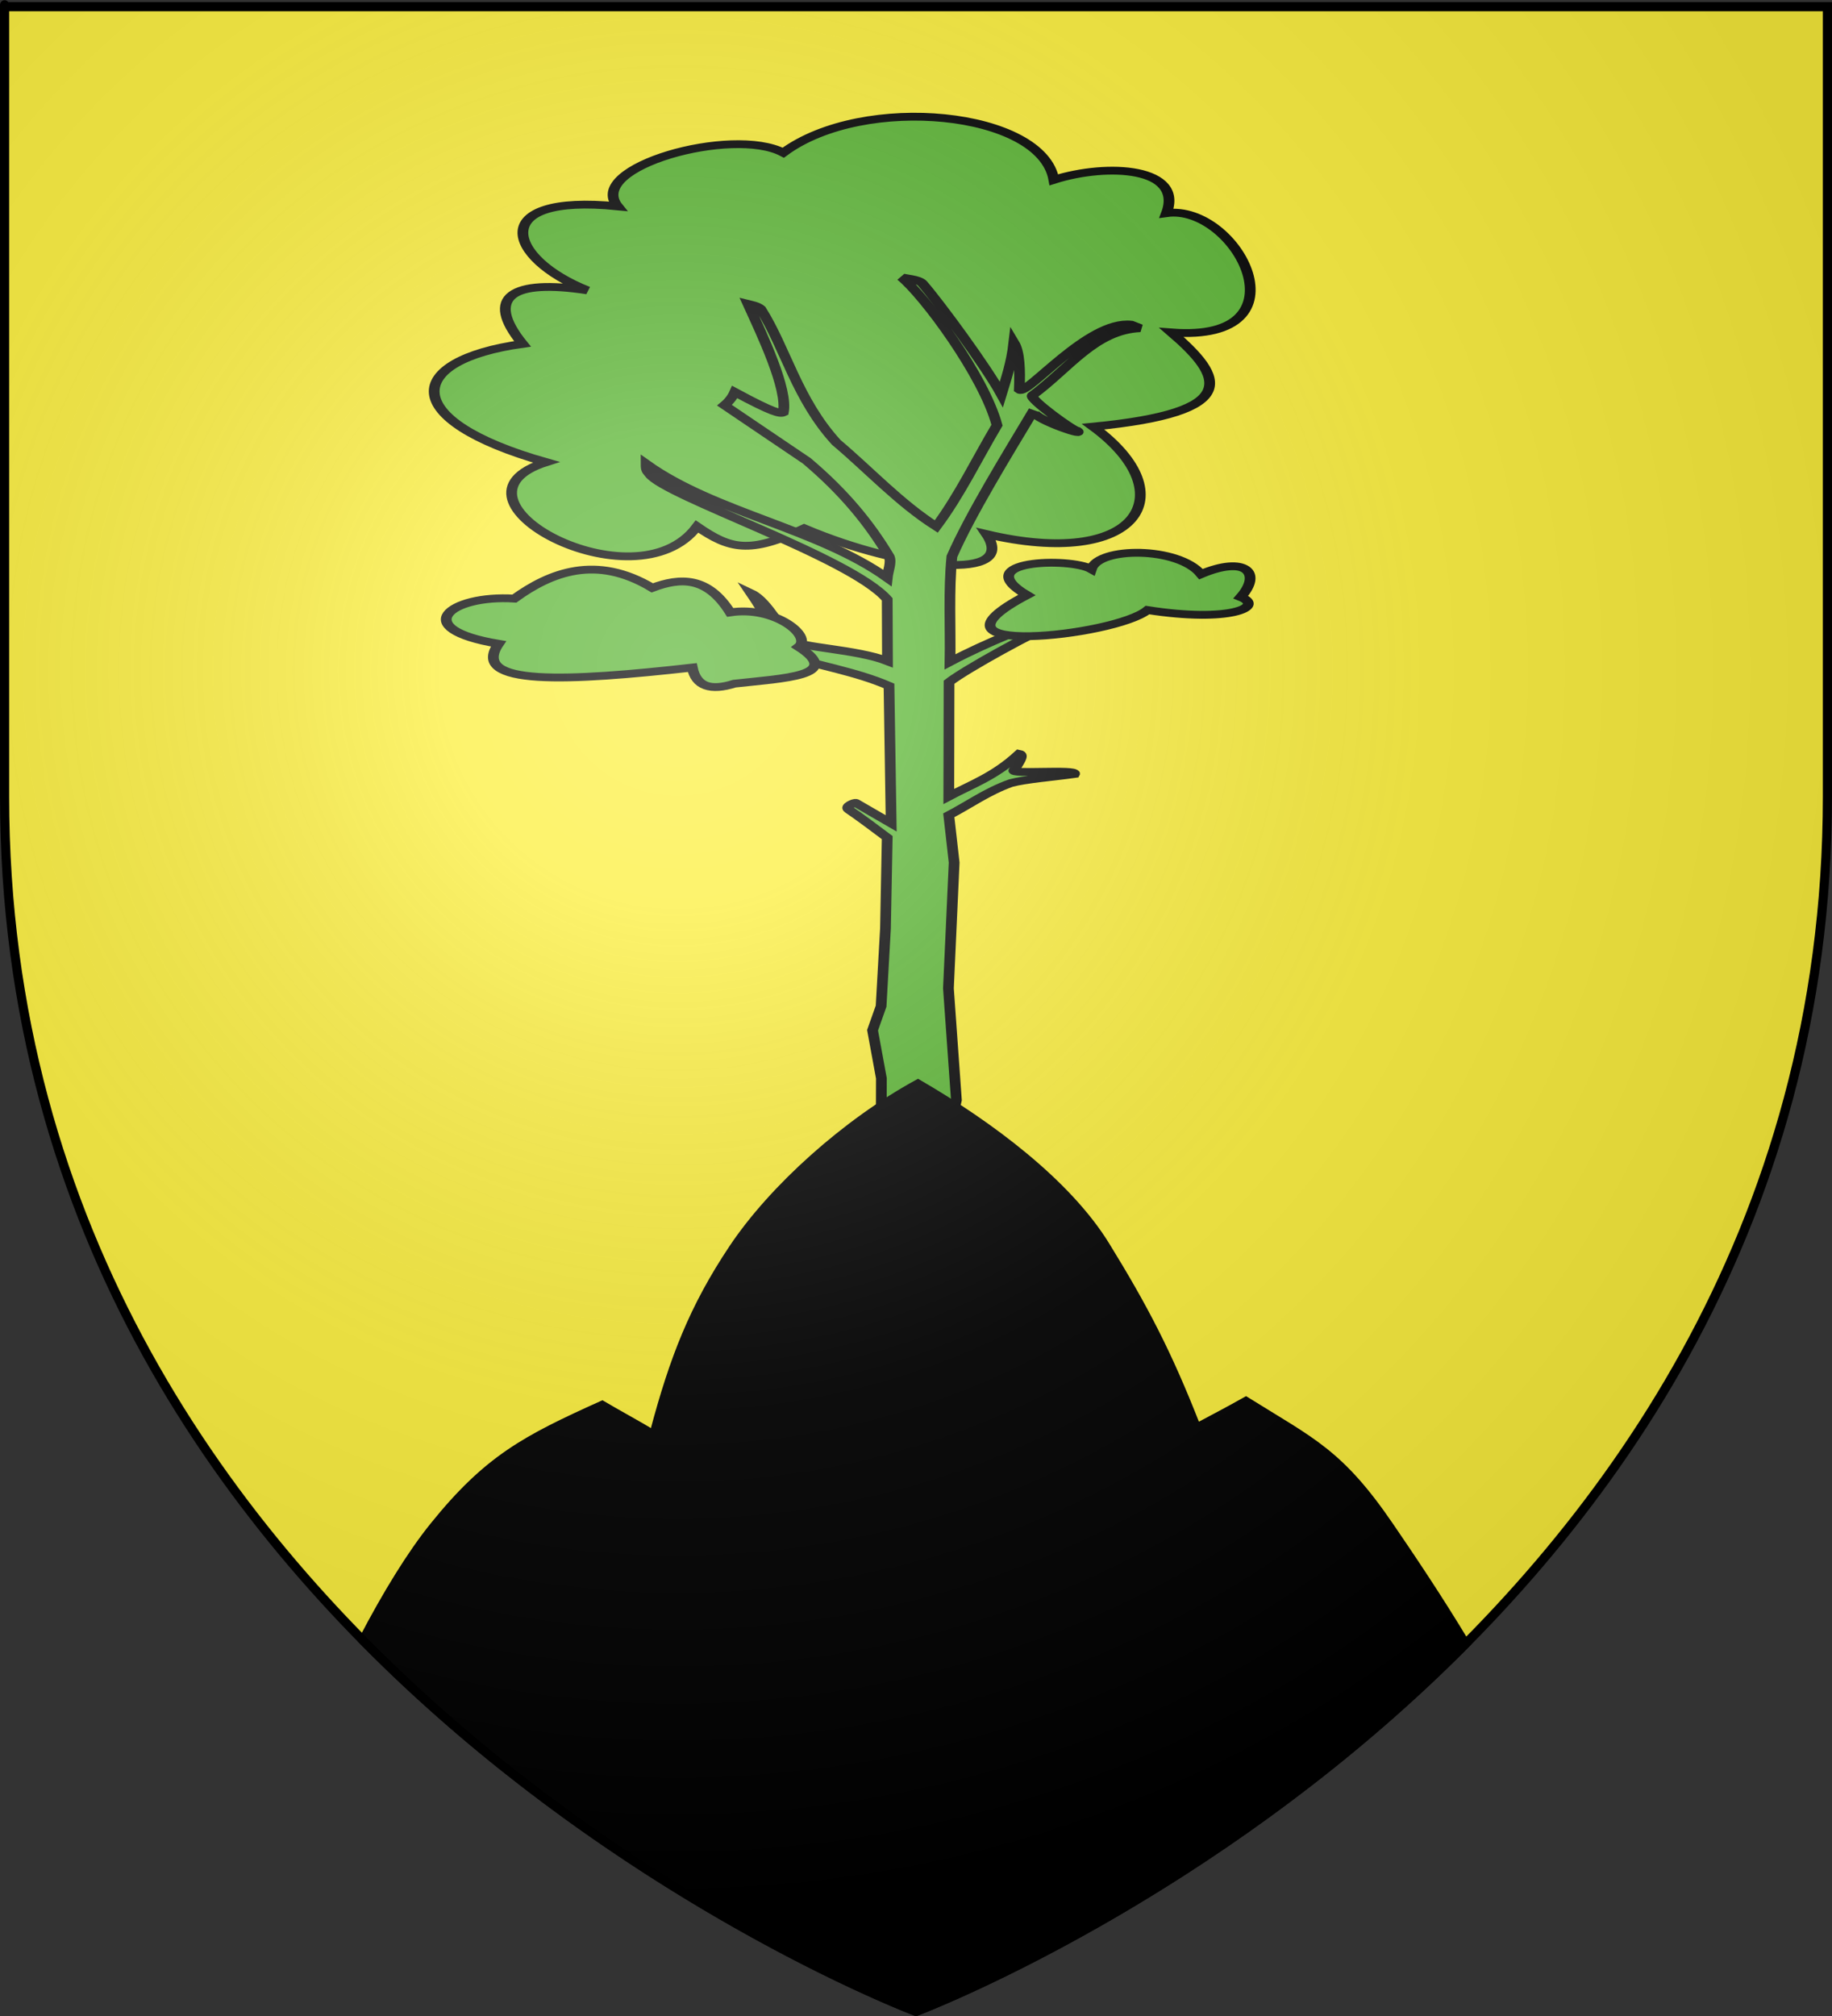<?xml version="1.0" encoding="UTF-8" standalone="no"?>
<svg
   xmlns:dc="http://purl.org/dc/elements/1.1/"
   xmlns:cc="http://web.resource.org/cc/"
   xmlns:rdf="http://www.w3.org/1999/02/22-rdf-syntax-ns#"
   xmlns:svg="http://www.w3.org/2000/svg"
   xmlns="http://www.w3.org/2000/svg"
   xmlns:xlink="http://www.w3.org/1999/xlink"
   xmlns:sodipodi="http://sodipodi.sourceforge.net/DTD/sodipodi-0.dtd"
   xmlns:inkscape="http://www.inkscape.org/namespaces/inkscape"
   height="660"
   width="600"
   version="1.0"
   id="svg2"
   sodipodi:version="0.32"
   inkscape:version="0.45.1"
   sodipodi:docname="Blason ville fr Peypin-d'Aigues (Vaucluse).svg"
   sodipodi:docbase="C:\Users\Jany\Documents\aaaOuiqui\Blasons\Blasons Vaucluse"
   inkscape:export-filename="/Users/olivier/Desktop/Blason Rouge/Blason_Vide_3D.png"
   inkscape:export-xdpi="144"
   inkscape:export-ydpi="144"
   inkscape:output_extension="org.inkscape.output.svg.inkscape">
  <rect width="100%" height="100%" fill="#333333" stroke="none"/>
  <sodipodi:namedview
     inkscape:window-height="814"
     inkscape:window-width="1152"
     inkscape:pageshadow="2"
     inkscape:pageopacity="0.0"
     guidetolerance="10.0"
     gridtolerance="10.0"
     objecttolerance="10.0"
     borderopacity="1.0"
     bordercolor="#666666"
     pagecolor="#ffffff"
     id="base"
     showgrid="false"
     height="660px"
     inkscape:zoom="0.63"
     inkscape:cx="148.19275"
     inkscape:cy="353.68727"
     inkscape:window-x="-8"
     inkscape:window-y="-8"
     inkscape:current-layer="layer4"
     showguides="true"
     inkscape:guide-bbox="true" />
  <desc
     id="desc4">Flag of Canton of Valais (Wallis)</desc>
  <defs
     id="defs6">
    <linearGradient
       id="linearGradient2893">
      <stop
         style="stop-color:white;stop-opacity:0.314;"
         offset="0"
         id="stop2895" />
      <stop
         id="stop2897"
         offset="0.19"
         style="stop-color:white;stop-opacity:0.251;" />
      <stop
         style="stop-color:#6b6b6b;stop-opacity:0.125;"
         offset="0.6"
         id="stop2901" />
      <stop
         style="stop-color:black;stop-opacity:0.125;"
         offset="1"
         id="stop2899" />
    </linearGradient>
    <radialGradient
       inkscape:collect="always"
       xlink:href="#linearGradient2893"
       id="radialGradient3163"
       gradientUnits="userSpaceOnUse"
       gradientTransform="matrix(1.353,0,0,1.349,-77.629,-85.747)"
       cx="221.445"
       cy="226.331"
       fx="221.445"
       fy="226.331"
       r="300" />
    <g
       id="s">
      <g
         id="c">
        <path
           id="t"
           d="M 0,0 L 0,1 L 0.5,1 L 0,0 z "
           transform="matrix(0.951,0.309,-0.309,0.951,0,-1)" />
        <use
           xlink:href="#t"
           transform="scale(-1,1)"
           id="use2144"
           x="0"
           y="0"
           width="810"
           height="540" />
      </g>
      <g
         id="a">
        <use
           xlink:href="#c"
           transform="matrix(0.309,0.951,-0.951,0.309,0,0)"
           id="use2147"
           x="0"
           y="0"
           width="810"
           height="540" />
        <use
           xlink:href="#c"
           transform="matrix(-0.809,0.588,-0.588,-0.809,0,0)"
           id="use2149"
           x="0"
           y="0"
           width="810"
           height="540" />
      </g>
      <use
         xlink:href="#a"
         transform="scale(-1,1)"
         id="use2151"
         x="0"
         y="0"
         width="810"
         height="540" />
    </g>
    <radialGradient
       r="300"
       fy="200.448"
       fx="285.186"
       cy="200.448"
       cx="285.186"
       gradientTransform="matrix(1.551,0,0,1.35,-227.894,-51.264)"
       gradientUnits="userSpaceOnUse"
       id="radialGradient11919"
       xlink:href="#linearGradient2893"
       inkscape:collect="always" />
    <radialGradient
       inkscape:collect="always"
       xlink:href="#linearGradient2893"
       id="radialGradient22138"
       gradientUnits="userSpaceOnUse"
       gradientTransform="matrix(1.551,0,0,1.35,-227.894,-51.264)"
       cx="285.186"
       cy="200.448"
       fx="285.186"
       fy="200.448"
       r="300" />
    <radialGradient
       inkscape:collect="always"
       xlink:href="#linearGradient2893"
       id="radialGradient22141"
       gradientUnits="userSpaceOnUse"
       gradientTransform="matrix(1.551,0,0,1.35,-209.245,-103.414)"
       cx="285.186"
       cy="200.448"
       fx="285.186"
       fy="200.448"
       r="300" />
  </defs>
  <g
     inkscape:groupmode="layer"
     id="layer3"
     inkscape:label="Fond écu"
     style="display:inline">
    <path
       id="path2855"
       style="fill:#fcef3c;fill-opacity:1;fill-rule:evenodd;stroke:none;stroke-width:1px;stroke-linecap:butt;stroke-linejoin:miter;stroke-opacity:1"
       d="M 300,658.5 C 300,658.5 598.5,546.18 598.5,260.728 C 598.5,-24.723 598.5,2.176 598.5,2.176 L 1.5,2.176 L 1.5,260.728 C 1.5,546.18 300,658.5 300,658.5 z "
       sodipodi:nodetypes="cccccc" />
    <path
       style="fill:#000000;fill-opacity:1;fill-rule:evenodd;stroke:#000000;stroke-width:3;stroke-linecap:butt;stroke-linejoin:miter;stroke-opacity:1;display:inline;stroke-miterlimit:4;stroke-dasharray:none"
       d="M 408.062 458.812 C 383.27 472.798 380.168 470.544 358.625 499.688 C 336.425 529.72 300.531 595.406 300.531 595.406 C 300.531 595.406 259.272 525.611 242.438 499.688 C 225.603 473.764 216.162 471.241 197.219 460.094 C 172.28 471.346 159.924 477.746 142.219 499.688 C 134.756 508.936 126.755 521.977 118.906 537 C 202.472 621.766 300 658.5 300 658.5 C 300 658.5 396.633 622.115 479.938 538.188 C 470.846 523.079 461.638 509.439 454.969 499.688 C 438.62 475.783 429.664 472.274 408.062 458.812 z "
       id="path17594" />
  </g>
  <g
     inkscape:groupmode="layer"
     id="layer4"
     inkscape:label="Meubles">
    <g
       style="fill:#5ab532;fill-opacity:1;stroke:#000000;stroke-width:3.914;stroke-miterlimit:4;stroke-dasharray:none;stroke-opacity:1;display:inline"
       id="g40586"
       transform="matrix(0.899,0,0,0.654,150.804,37.873)">
      <g
         style="fill:#5ab532;fill-opacity:1;stroke:#000000;stroke-width:3.914;stroke-miterlimit:4;stroke-dasharray:none;stroke-opacity:1"
         id="g40604"
         transform="translate(-218.097,-245.27)">
        <path
           sodipodi:nodetypes="ccccccccccccc"
           id="path1884"
           style="fill:#5ab532;fill-opacity:1;fill-rule:evenodd;stroke:#000000;stroke-width:3.914;stroke-linecap:butt;stroke-linejoin:miter;stroke-miterlimit:4;stroke-dasharray:none;stroke-opacity:1"
           d="M 264.363,332.717 C 235.005,316.819 227.382,284.048 275.358,290.645 C 263.609,270.857 317.228,250.462 335.714,263.791 C 365.094,233.929 429.914,243.056 434.286,277.362 C 454.097,268.766 481.631,271.214 475.309,294.05 C 500.857,289.21 527.935,359.156 477.143,353.791 C 496.149,376.215 503.073,393.704 448.571,400.934 C 482.583,435.176 464.368,472.45 409.711,454.727 C 421.509,478.41 379.348,472.84 343.322,451.847 C 323.304,464.972 316.185,462.109 304.286,450.934 C 281.733,492.13 207.461,436.932 249.278,418.72 C 195.039,397.646 197.792,367.689 240.714,359.505 C 226.619,335.789 237.045,326.913 264.363,332.717 z " />
      </g>
      <path
         sodipodi:nodetypes="ccccccccccccccccccccccccccccccccscccccccccccscccccccccccccscc"
         id="path1886"
         d="M 155.564,273.039 C 144.351,267.015 122.74,266.131 121.438,262.75 C 117.345,259.231 112.009,243.081 105.906,239.125 C 110.748,248.874 114.187,257.319 114,262.375 L 89.125,255.562 C 88.679,256.152 88.312,256.723 87.219,257.312 C 99.089,260.594 108.888,265.96 119.562,270.438 C 130.733,275.474 144.052,278.255 156.124,285.44 L 156.459,314.905 L 156.906,354.25 L 144.062,344.031 C 143.905,343.612 139.689,345.744 141.531,347.406 C 144.49,350.076 151.744,357.508 155.469,361.375 L 154.837,406.853 L 153.242,445.765 L 150.131,457.805 L 153.349,481.875 L 153.268,519.747 L 139.104,538.246 L 186.618,534.092 L 177.658,510.779 L 180.677,492.794 L 177.772,436.831 L 179.859,373.875 L 177.906,350.219 C 185.425,344.836 191.848,338.343 200.5,334.094 C 205.893,332.108 215.974,331.046 223.719,329.531 C 224.79,326.939 199.316,329.903 201.75,327.531 C 203.172,324.156 205.602,319.955 203.531,319.438 C 194.621,330.706 186.324,334.649 177.906,340.781 L 177.955,310.927 L 178,283.594 C 183.919,277.219 209.543,257.77 218.312,253.125 C 226.44,248.821 221.045,250.444 220.469,248.406 C 206.421,255.987 192.391,263.233 178.344,273.406 C 178.582,255.829 177.782,238.233 179.031,220.656 C 185.758,199.576 199.082,169.85 208.844,147.469 C 206.925,150.987 227.964,160.885 224.75,157.812 C 222.915,157.478 207.384,141.95 208.312,140.094 C 221.67,126.618 231.005,107.419 247.625,106.375 L 244.375,104.625 C 228.916,102.17 206.401,140.285 203.594,137.156 C 203.879,127.232 203.7,118.325 201.625,113.594 C 200.767,123.881 198.832,131.492 197.062,139.5 C 191.425,125.45 174.617,94.01 168.312,84 C 166.883,81.73 161.701,81.503 160.625,80.812 C 169.021,90.17 190.685,130.294 195.469,154.938 C 188.137,171.891 181.874,189.901 173.344,205.656 C 159.788,193.728 149.049,177.579 136.906,163.531 C 122.541,141.919 118.483,116.549 109.406,96.75 C 108.184,95.266 106.43,94.818 104.75,94.25 C 109.993,110.111 119.31,136.836 117.625,148.531 C 116.553,149.271 114.14,148.859 99.938,138.344 C 99.149,140.777 97.928,142.98 96.188,144.938 L 126.188,172.812 C 139.906,188.765 148.927,204.019 156.188,220.656 C 157.115,223.645 155.746,227.784 155.469,231.375 C 130.141,206.654 92.63,198.698 67.625,174.25 C 67.621,177.857 68.103,177.892 68.938,179.469 C 74.898,190.735 141.912,220.805 155.469,242.094 L 155.564,273.039 z "
         style="fill:#5ab532;fill-opacity:1;fill-rule:evenodd;stroke:#000000;stroke-width:3.914;stroke-linecap:butt;stroke-linejoin:miter;stroke-miterlimit:4;stroke-dasharray:none;stroke-opacity:1" />
      <path
         sodipodi:nodetypes="cccccccc"
         id="path38644"
         d="M 84.456,276.262 C 39.538,283.188 3.171,285.76 13.872,264.371 C -19.2,256.826 -3.899,239.692 19.626,241.738 C 32.845,228.59 49.499,219.575 69.878,236.367 C 80.159,231.049 90.014,230.622 98.265,248.643 C 114.707,245.251 128.28,260.647 123.2,265.905 C 139.853,280.427 117.606,281.611 99.8,284.318 C 91.232,288.046 85.864,285.83 84.456,276.262 z "
         style="fill:#5ab532;fill-opacity:1;fill-rule:evenodd;stroke:#000000;stroke-width:3.914;stroke-linecap:butt;stroke-linejoin:miter;stroke-miterlimit:4;stroke-dasharray:none;stroke-opacity:1" />
      <path
         sodipodi:nodetypes="cccccc"
         id="path38646"
         d="M 206.345,239.979 C 162.764,271.413 238.36,260.889 250.312,247.473 C 280.263,253.928 293.143,245.804 284.287,240.978 C 292.224,228.608 285.772,220.241 269.798,229.487 C 261.481,215.644 232.462,215.724 229.828,226.988 C 222.002,220.928 184.786,222.526 206.345,239.979 z "
         style="fill:#5ab532;fill-opacity:1;fill-rule:evenodd;stroke:#000000;stroke-width:3.914;stroke-linecap:butt;stroke-linejoin:miter;stroke-miterlimit:4;stroke-dasharray:none;stroke-opacity:1" />
    </g>
    <path
       sodipodi:nodetypes="czczzsccsz"
       id="path4970"
       d="M 214.468,468.504 C 220.757,444.966 227.189,428.207 240.219,408.723 C 253.249,389.239 277.101,367.788 300.638,354.887 C 324.11,368.514 349.357,387.383 361.96,407.82 C 374.564,428.258 382.351,443.243 391.532,466.674 C 400.713,490.106 406.112,512.792 406.894,518.93 C 409.269,537.587 383.872,601.525 383.872,601.525 L 218.298,600.249 C 209.64,566.774 196.54,543.386 197.806,522.117 C 198.418,511.836 208.18,492.042 214.468,468.504 z "
       style="fill:#000000;fill-opacity:1;fill-rule:evenodd;stroke:#000000;stroke-width:3;stroke-linecap:butt;stroke-linejoin:miter;stroke-miterlimit:4;stroke-dasharray:none;stroke-opacity:1" />
    <path
       sodipodi:nodetypes="cccccccccccc"
       id="path42550"
       d="M -2.351,382.849 C 77.449,292.249 77.449,292.249 77.449,292.249 L 124.849,304.849 L 141.649,316.249 L 175.249,288.049 L 222.649,310.849 L 255.049,285.049 L 308.449,307.849 L 327.049,330.049 L 326.449,433.849 L -5.951,431.449 L -2.351,382.849 z "
       style="fill:none;fill-rule:evenodd;stroke:none;stroke-width:1px;stroke-linecap:butt;stroke-linejoin:miter;stroke-opacity:1" />
  </g>
  <g
     inkscape:groupmode="layer"
     id="layer2"
     inkscape:label="Reflet final"
     sodipodi:insensitive="true">
    <path
       sodipodi:nodetypes="cccccc"
       d="M 300,658.5 C 300,658.5 598.5,546.18 598.5,260.728 C 598.5,-24.723 598.5,2.176 598.5,2.176 L 1.5,2.176 L 1.5,260.728 C 1.5,546.18 300,658.5 300,658.5 z "
       style="opacity:1;fill:url(#radialGradient3163);fill-opacity:1;fill-rule:evenodd;stroke:none;stroke-width:1px;stroke-linecap:butt;stroke-linejoin:miter;stroke-opacity:1"
       id="path2875"
       inkscape:export-xdpi="144"
       inkscape:export-ydpi="144" />
  </g>
  <g
     inkscape:groupmode="layer"
     id="layer1"
     inkscape:label="Contour final"
     sodipodi:insensitive="true">
    <path
       sodipodi:nodetypes="cccccc"
       d="M 300,658.5 C 300,658.5 1.5,546.18 1.5,260.728 C 1.5,-24.723 1.5,2.176 1.5,2.176 L 598.5,2.176 L 598.5,260.728 C 598.5,546.18 300,658.5 300,658.5 z "
       style="opacity:1;fill:none;fill-opacity:1;fill-rule:evenodd;stroke:#000000;stroke-width:3;stroke-linecap:butt;stroke-linejoin:miter;stroke-miterlimit:4;stroke-dasharray:none;stroke-opacity:1"
       id="path1411"
       inkscape:export-xdpi="144"
       inkscape:export-ydpi="144" />
  </g>
</svg>
